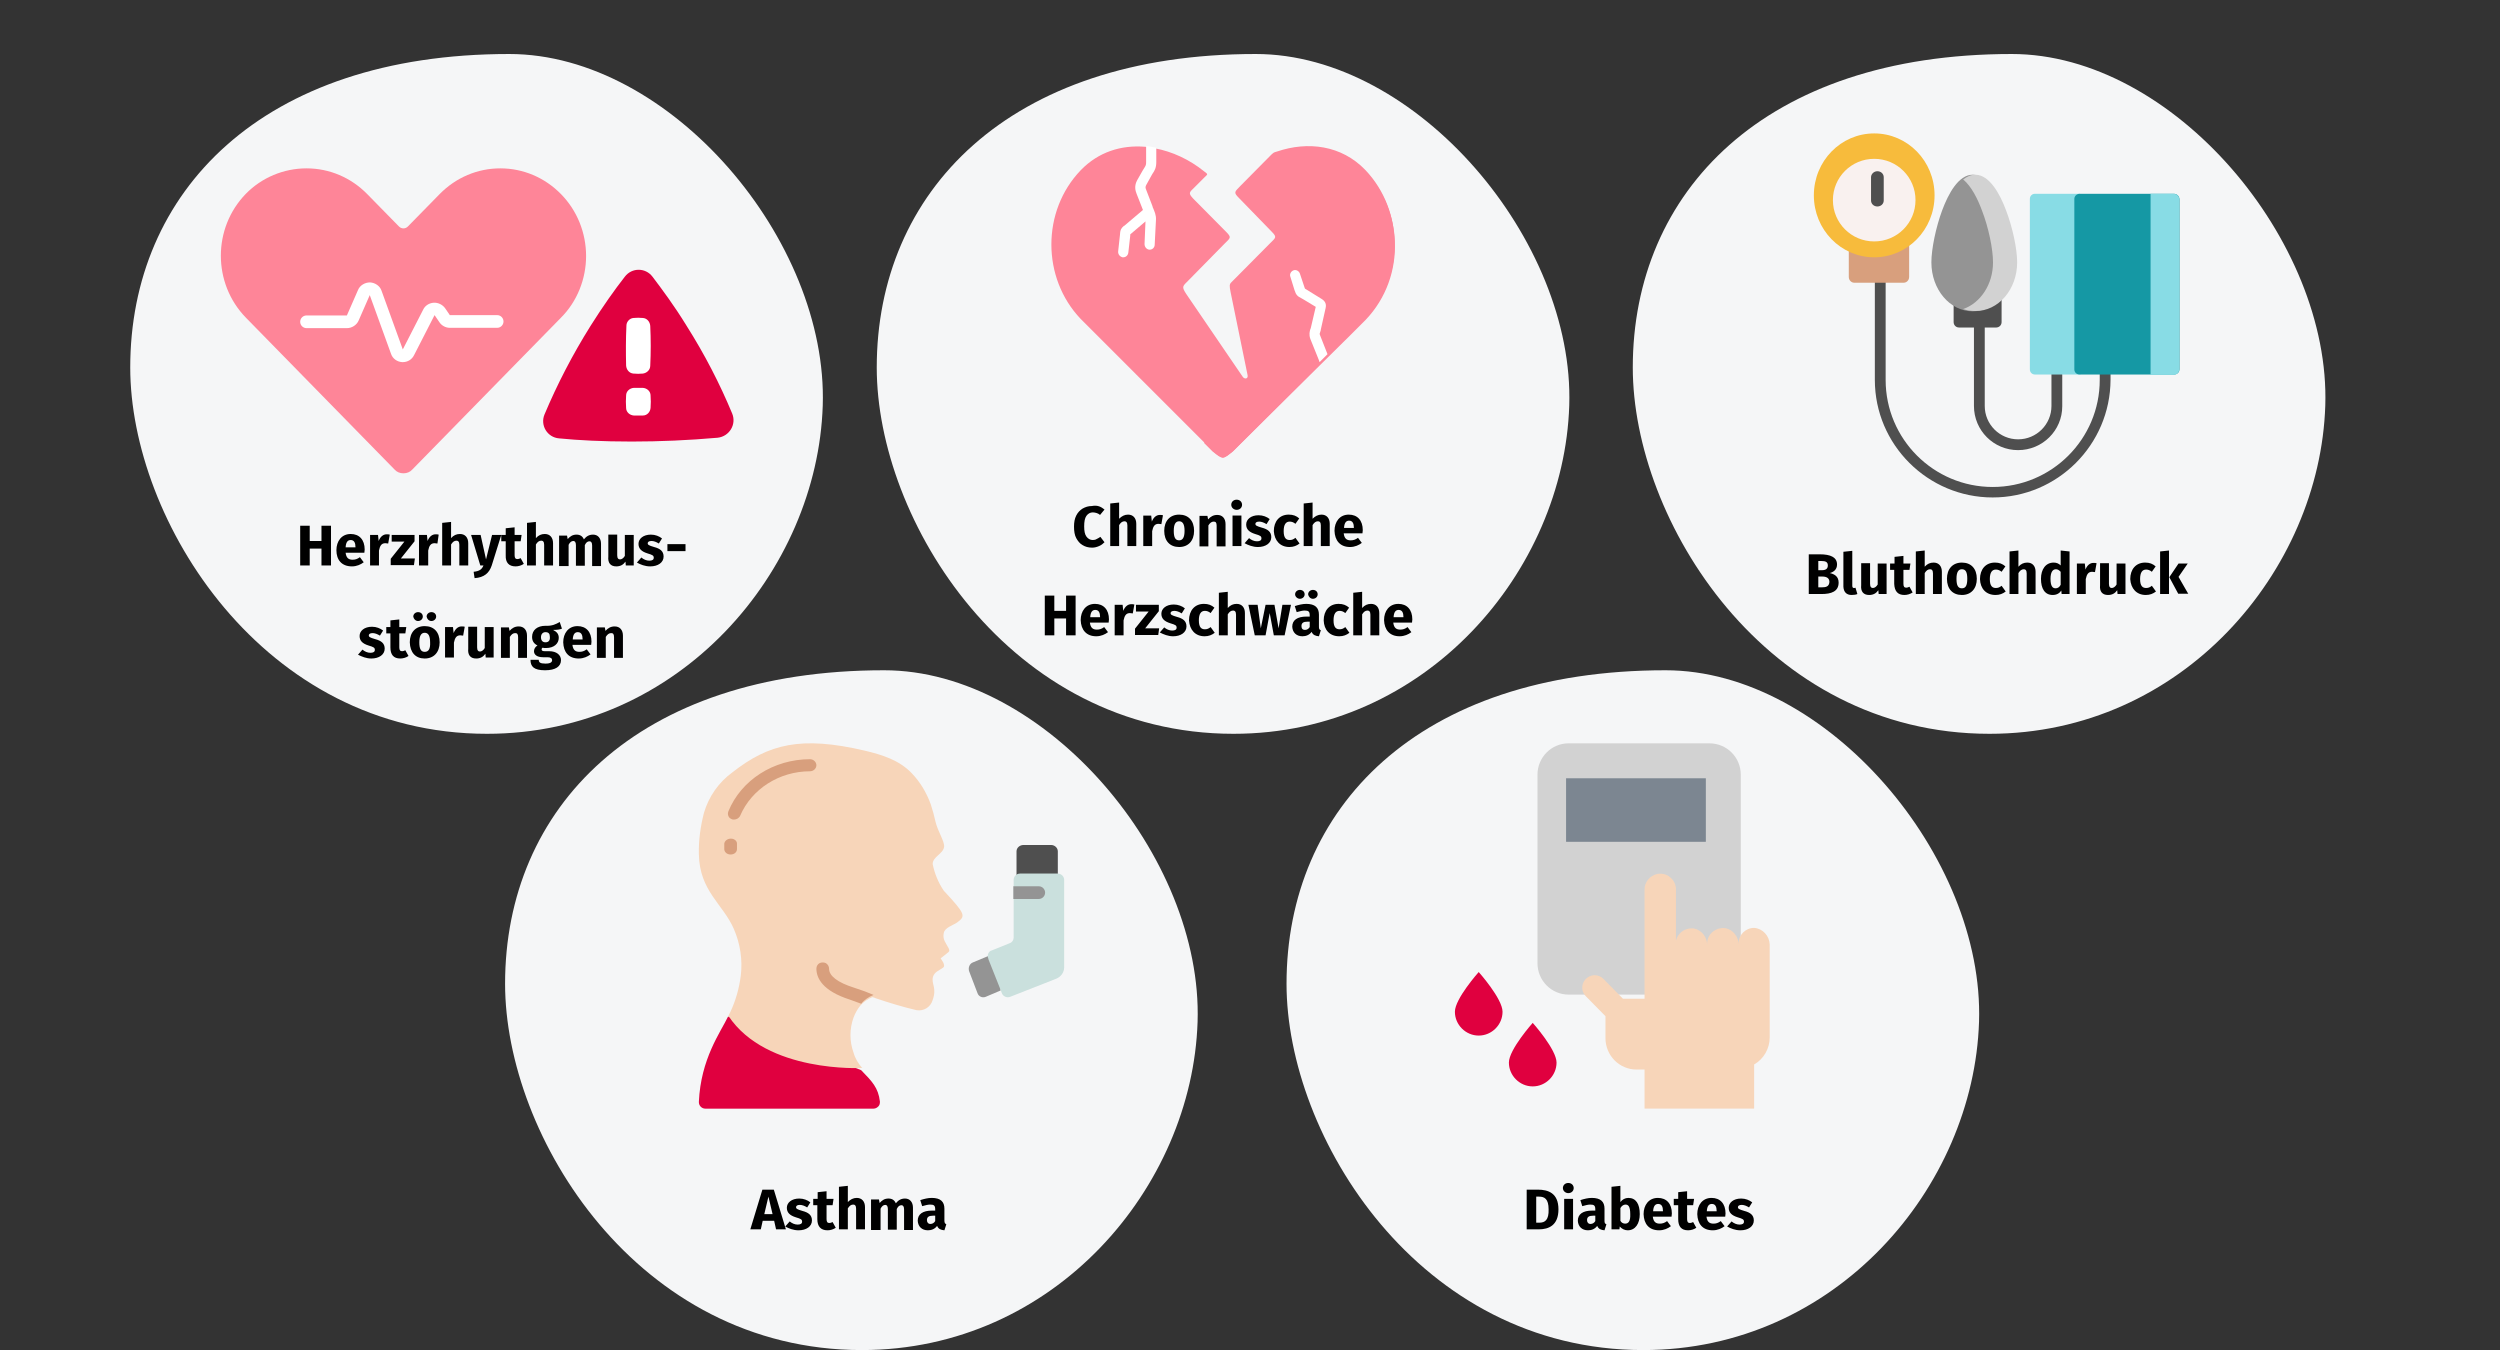 <?xml version="1.0" encoding="UTF-8"?>
<svg xmlns="http://www.w3.org/2000/svg" xmlns:xlink="http://www.w3.org/1999/xlink" id="Ebene_1" version="1.1" viewBox="0 0 787 425">
  <rect x="0" y="0" width="787" height="425" fill="#333333" stroke="none"/>
  <defs>
    <style>
      .st0 {
        fill: #4f4f4f;
      }

      .st1 {
        fill: #88dce5;
      }

      .st2, .st3 {
        fill: #fe8598;
      }

      .st4 {
        fill: #fff;
      }

      .st5 {
        fill: #f9f1ef;
      }

      .st3 {
        fill-rule: evenodd;
      }

      .st6 {
        fill: #d8d8d8;
        fill-opacity: 0;
      }

      .st7 {
        fill: #1598a4;
      }

      .st8 {
        fill: #cae0dd;
      }

      .st9 {
        fill: #f7d5b9;
      }

      .st10 {
        fill: #d89f7d;
      }

      .st11 {
        fill: #949494;
      }

      .st12 {
        fill: #f7bb3c;
      }

      .st13 {
        fill: #7c8691;
      }

      .st14 {
        fill: #d2d2d2;
      }

      .st15 {
        fill: #e0003f;
      }

      .st16 {
        fill: #f5f6f7;
      }
    </style>
  </defs>
  <g id="Page-1">
    <g id="Illustrationen">
      <g id="digital012-telemonitoring-bei-chronisch-kranken">
        <rect id="Rectangle" class="st6" x=".5" y=".5" width="786" height="424"></rect>
        <path id="Oval-Copy-27" class="st16" d="M153.3,231c60.7,0,104-51.3,105.7-103.3S211.1,17,160.3,17c-78,0-119.3,43.5-119.3,98.7,0,48,41.6,115.3,112.3,115.3Z"></path>
        <path id="Oval-Copy-271" data-name="Oval-Copy-27" class="st16" d="M388.3,231c60.7,0,104-51.3,105.7-103.3,1.7-51.9-47.9-110.7-98.7-110.7-78,0-119.3,43.5-119.3,98.7,0,48,41.6,115.3,112.3,115.3Z"></path>
        <path id="Oval-Copy-272" data-name="Oval-Copy-27" class="st16" d="M626.3,231c60.7,0,104-51.3,105.7-103.3,1.7-51.9-47.9-110.7-98.7-110.7-78,0-119.3,43.5-119.3,98.7,0,48,41.6,115.3,112.3,115.3Z"></path>
        <path id="Oval-Copy-273" data-name="Oval-Copy-27" class="st16" d="M517.3,425c60.7,0,104-51.3,105.7-103.3,1.7-51.9-47.8-110.7-98.7-110.7-78,0-119.3,43.5-119.3,98.7,0,48,41.6,115.3,112.3,115.3Z"></path>
        <path id="Oval-Copy-274" data-name="Oval-Copy-27" class="st16" d="M271.3,425c60.7,0,104-51.3,105.7-103.3s-47.9-110.7-98.7-110.7c-78,0-119.3,43.5-119.3,98.7,0,48,41.6,115.3,112.3,115.3Z"></path>
        <path id="Herzrhythmus-störungen" d="M97.5,178v-5.3h3.7v5.3h3v-12.5h-3v4.8h-3.7v-4.8h-3v12.5h3ZM110.8,178.3c1.5,0,2.8-.6,3.7-1.3l-1.2-1.6c-.8.6-1.5.8-2.3.8-1.2,0-2-.5-2.2-2.2h5.9c0-.3.1-.7.1-1,0-3.1-1.7-4.9-4.4-4.9-2.9,0-4.5,2.3-4.5,5.1,0,3.1,1.7,5.1,4.9,5.1ZM112,172.3h-3.2c.1-1.7.7-2.3,1.6-2.3,1.1,0,1.5.9,1.5,2.2v.1h.1ZM119.3,178v-4.7c.3-1.5.8-2.3,2-2.3.3,0,.6.1.9.1l.5-2.8c-.3-.1-.6-.1-1-.1-1.1,0-2,.8-2.5,2.1l-.2-1.9h-2.5v9.6h2.8ZM130.3,178l.3-2.2h-4.4l4.3-5.4v-2h-7.2v2.1h4l-4.3,5.4v2h7.3v.1ZM134.8,178v-4.7c.3-1.5.8-2.3,2-2.3.3,0,.6.1.9.1l.4-2.8c-.3-.1-.6-.1-1-.1-1.1,0-2,.8-2.5,2.1l-.2-1.9h-2.5v9.6h2.9ZM142,178v-6.6c.5-.8,1-1.2,1.7-1.2.5,0,.9.3.9,1.3v6.5h2.8v-7c0-1.8-1-2.9-2.6-2.9-1.1,0-2,.4-2.8,1.3v-5.1l-2.8.3v13.4h2.8ZM149.4,182c3-.2,4.6-1.6,5.4-4l3-9.6h-2.9l-1.9,7.7-1.7-7.7h-3l2.9,9.6h1c-.5,1.2-1.2,1.8-3.1,2l.3,2ZM162.3,178.3c.9,0,1.9-.3,2.6-.8l-1-1.8c-.4.2-.7.3-1,.3-.6,0-.9-.3-.9-1.2v-4.4h1.9l.3-2h-2.2v-2.4l-2.8.3v2.1h-1.4v2h1.4v4.4c-.1,2.3,1,3.5,3.1,3.5ZM168.7,178v-6.6c.5-.8,1-1.2,1.7-1.2.5,0,.9.3.9,1.3v6.5h2.8v-7c0-1.8-1-2.9-2.6-2.9-1.1,0-2,.4-2.8,1.3v-5.1l-2.8.3v13.4h2.8ZM179,178v-6.5c.4-.8.9-1.2,1.5-1.2.4,0,.8.3.8,1.3v6.5h2.8v-6.5c.4-.8.8-1.2,1.5-1.2.4,0,.8.3.8,1.3v6.5h2.8v-7c0-1.8-1-2.9-2.5-2.9-1.2,0-2.1.5-2.9,1.5-.4-1-1.2-1.5-2.3-1.5-1.2,0-2,.5-2.8,1.4l-.2-1.1h-2.5v9.6h3v-.2ZM194,178.3c1.3,0,2.2-.5,2.9-1.5l.1,1.2h2.5v-9.6h-2.8v6.6c-.4.7-1,1.1-1.5,1.1s-.9-.3-.9-1.3v-6.5h-2.8v6.9c-.2,2,.7,3.1,2.5,3.1ZM204.7,178.3c2.4,0,4.2-1.2,4.2-3.1,0-1.7-1.1-2.5-3-3-1.7-.5-2-.7-2-1.2,0-.4.4-.7,1.2-.7.7,0,1.5.3,2.3.8l1-1.6c-.9-.7-2.1-1.2-3.5-1.2-2.4,0-3.9,1.3-3.9,2.9,0,1.5.9,2.4,2.8,3,1.7.5,2,.7,2,1.4,0,.6-.5.9-1.4.9-.9,0-1.8-.4-2.5-1l-1.4,1.6c1.1.6,2.5,1.2,4.2,1.2ZM215.8,173.5v-2.2h-5.7v2.2h5.7ZM116.9,207.3c2.4,0,4.2-1.2,4.2-3.1,0-1.7-1.1-2.5-3-3-1.7-.5-2-.7-2-1.2,0-.4.4-.7,1.2-.7.7,0,1.5.3,2.3.8l1-1.6c-.9-.7-2.1-1.2-3.5-1.2-2.4,0-3.9,1.3-3.9,2.9,0,1.5.9,2.4,2.8,3,1.7.5,2,.7,2,1.4,0,.6-.5.9-1.4.9s-1.8-.4-2.5-1l-1.4,1.6c1.2.6,2.6,1.2,4.2,1.2ZM126,207.3c.9,0,1.9-.3,2.6-.8l-1-1.8c-.4.2-.7.3-1,.3-.6,0-.9-.3-.9-1.2v-4.4h1.9l.3-2h-2.2v-2.4l-2.8.3v2.1h-1.3v2h1.3v4.4c0,2.3,1,3.5,3.1,3.5ZM131.6,195.5c.8,0,1.5-.6,1.5-1.4,0-.8-.6-1.4-1.5-1.4-.8,0-1.5.6-1.5,1.4.1.7.7,1.4,1.5,1.4ZM135.8,195.5c.8,0,1.5-.6,1.5-1.4,0-.8-.6-1.4-1.5-1.4-.8,0-1.5.6-1.5,1.4.1.7.7,1.4,1.5,1.4ZM133.7,207.3c2.9,0,4.7-2,4.7-5.1,0-3.2-1.8-5.1-4.7-5.1-2.9,0-4.7,2-4.7,5.1.1,3.2,1.8,5.1,4.7,5.1ZM133.7,205.2c-1.2,0-1.7-.9-1.7-3,0-2.1.6-3,1.7-3,1.1,0,1.7.9,1.7,3,.1,2.1-.5,3-1.7,3ZM142.9,207v-4.7c.3-1.5.8-2.3,2-2.3.3,0,.6.1.9.1l.5-2.8c-.3-.1-.6-.1-1-.1-1.1,0-2,.8-2.5,2.1l-.2-1.9h-2.5v9.6h2.8ZM149.9,207.3c1.3,0,2.2-.5,2.9-1.5l.1,1.2h2.5v-9.6h-2.8v6.6c-.4.7-1,1.1-1.5,1.1s-.9-.3-.9-1.3v-6.5h-2.8v6.9c-.2,2,.7,3.1,2.5,3.1ZM160.5,207v-6.5c.5-.8,1-1.2,1.7-1.2.6,0,.9.3.9,1.3v6.5h2.8v-7c0-1.8-1-2.9-2.6-2.9-1.2,0-2.1.5-2.9,1.4l-.2-1.1h-2.5v9.6h2.8v-.1ZM171.6,211c3.3,0,5-1.2,5-3.2,0-1.6-1.4-2.8-3.7-2.8h-1.4c-.9,0-1-.3-1-.6,0-.2.1-.4.3-.5.3.1.7.1,1.1.1,2.5,0,4-1.4,4-3.2,0-1.2-.6-1.9-1.8-2.5,1.2,0,2.1-.1,2.8-.4l-.7-2.1c-1.2.7-2.4,1.3-4.5,1.2-2.5,0-4.2,1.3-4.2,3.5,0,1.2.5,2.1,1.7,2.7-.7.4-1.1,1.1-1.1,1.8,0,1,.8,1.9,2.9,1.9h1.4c1,0,1.4.4,1.4.9,0,.6-.4,1.1-2.1,1.1s-2.1-.4-2.1-1.2h-2.6c0,2.1,1,3.3,4.6,3.3ZM171.7,202.2c-.9,0-1.4-.6-1.4-1.6s.6-1.6,1.4-1.6c1,0,1.4.5,1.4,1.5.1,1.2-.5,1.7-1.4,1.7ZM182.2,207.3c1.5,0,2.8-.6,3.7-1.3l-1.2-1.6c-.8.6-1.5.8-2.3.8-1.2,0-2-.5-2.2-2.2h5.9c0-.3.1-.7.1-1,0-3.1-1.7-4.9-4.4-4.9-2.9,0-4.5,2.3-4.5,5.1.1,3.1,1.7,5.1,4.9,5.1ZM183.5,201.3h-3.2c.1-1.7.7-2.3,1.6-2.3,1.1,0,1.5.9,1.5,2.2v.1h.1ZM190.7,207v-6.5c.5-.8,1-1.2,1.7-1.2.6,0,.9.3.9,1.3v6.5h2.8v-7c0-1.8-1-2.9-2.6-2.9-1.2,0-2.1.5-2.9,1.4l-.2-1.1h-2.5v9.6h2.8v-.1Z"></path>
        <path id="chronischerHerzschwäche" d="M352.3,171.9v-6.6c.5-.8,1-1.2,1.7-1.2.5,0,.9.3.9,1.3v6.5h2.8v-7c0-1.8-1-2.9-2.6-2.9-1.1,0-2,.5-2.8,1.3v-5.1l-2.8.3v13.4h2.8ZM362.7,171.9v-4.7c.3-1.5.8-2.3,2-2.3.3,0,.6.1.9.1l.5-2.8c-.3-.1-.6-.1-1-.1-1.1,0-2,.8-2.5,2.1l-.2-1.9h-2.5v9.6h2.8ZM371.2,172.2c2.9,0,4.7-2,4.7-5.1,0-3.2-1.8-5.1-4.7-5.1-2.9,0-4.7,2-4.7,5.1,0,3.2,1.8,5.1,4.7,5.1ZM371.2,170.1c-1.2,0-1.7-.9-1.7-3,0-2.1.6-3,1.7-3,1.1,0,1.7.9,1.7,3,0,2.1-.6,3-1.7,3ZM380.4,171.9v-6.5c.5-.8,1-1.2,1.7-1.2.6,0,.9.3.9,1.3v6.5h2.8v-7c0-1.8-1-2.9-2.6-2.9-1.2,0-2.1.5-2.9,1.4l-.2-1.1h-2.5v9.6h2.8v-.1ZM389.3,160.5c1,0,1.7-.7,1.7-1.6,0-.9-.7-1.6-1.7-1.6s-1.7.7-1.7,1.6c0,.9.8,1.6,1.7,1.6ZM390.8,171.9v-9.6h-2.8v9.6h2.8ZM396,172.2c2.4,0,4.2-1.2,4.2-3.1,0-1.7-1.1-2.5-3-3-1.7-.5-2-.7-2-1.2,0-.4.4-.7,1.2-.7.7,0,1.5.3,2.3.8l1-1.6c-.9-.7-2.1-1.2-3.5-1.2-2.4,0-3.9,1.3-3.9,2.9,0,1.5.9,2.4,2.8,3,1.7.5,2,.7,2,1.4,0,.6-.5.9-1.4.9-.9,0-1.8-.4-2.5-1l-1.4,1.6c1.1.6,2.6,1.2,4.2,1.2ZM405.9,172.2c1.3,0,2.3-.4,3.2-1.1l-1.3-1.8c-.6.5-1.1.7-1.8.7-1.1,0-1.9-.6-1.9-2.8,0-2.1.7-3,1.9-3,.6,0,1.2.2,1.8.7l1.2-1.7c-.9-.8-1.9-1.2-3.3-1.2-2.9,0-4.7,2.1-4.7,5.2.2,3,2,5,4.9,5ZM413.2,171.9v-6.6c.5-.8,1-1.2,1.7-1.2.5,0,.9.3.9,1.3v6.5h2.8v-7c0-1.8-1-2.9-2.6-2.9-1.1,0-2,.5-2.8,1.3v-5.1l-2.8.3v13.4h2.8ZM425,172.2c1.5,0,2.8-.6,3.7-1.3l-1.2-1.6c-.8.6-1.5.8-2.3.8-1.2,0-2-.5-2.2-2.2h5.9c0-.3.1-.7.1-1,0-3.1-1.7-4.9-4.4-4.9-2.9,0-4.5,2.3-4.5,5.1.1,3,1.7,5.1,4.9,5.1ZM426.3,166.2h-3.2c.1-1.7.7-2.3,1.6-2.3,1.1,0,1.5.9,1.5,2.2v.1h.1ZM331.9,200v-5.3h3.7v5.3h3v-12.5h-3v4.8h-3.7v-4.8h-3v12.5h3ZM345.1,200.3c1.5,0,2.8-.6,3.7-1.3l-1.2-1.6c-.8.6-1.5.8-2.3.8-1.2,0-2-.5-2.2-2.2h5.9c0-.3.1-.7.1-1,0-3.1-1.7-4.9-4.4-4.9-2.9,0-4.5,2.3-4.5,5.1.1,3.1,1.8,5.1,4.9,5.1ZM346.4,194.3h-3.2c.1-1.7.7-2.3,1.6-2.3,1.1,0,1.5.9,1.5,2.2v.1h.1ZM353.7,200v-4.7c.3-1.5.8-2.3,2-2.3.3,0,.6.1.9.1l.5-2.8c-.3-.1-.6-.1-1-.1-1.1,0-2,.8-2.5,2.1l-.2-1.9h-2.5v9.6h2.8ZM364.6,200l.3-2.2h-4.4l4.3-5.4v-2h-7.2v2.1h4l-4.3,5.4v2h7.3v.1ZM369.3,200.3c2.4,0,4.2-1.2,4.2-3.1,0-1.7-1.1-2.5-3-3-1.7-.5-2-.7-2-1.2,0-.4.4-.7,1.2-.7.7,0,1.5.3,2.3.8l1-1.6c-.9-.7-2.1-1.2-3.5-1.2-2.4,0-3.9,1.3-3.9,2.9,0,1.5.9,2.4,2.8,3,1.7.5,2,.7,2,1.4,0,.6-.5.9-1.4.9s-1.8-.4-2.5-1l-1.4,1.6c1.2.6,2.6,1.2,4.2,1.2ZM379.2,200.3c1.3,0,2.3-.4,3.2-1.1l-1.3-1.8c-.6.5-1.1.7-1.8.7-1.1,0-1.9-.6-1.9-2.8,0-2.1.7-3,1.9-3,.6,0,1.2.2,1.8.7l1.2-1.7c-.9-.8-1.9-1.2-3.3-1.2-2.9,0-4.7,2.1-4.7,5.2.2,3,2,5,4.9,5ZM386.5,200v-6.6c.5-.8,1-1.2,1.7-1.2.5,0,.9.3.9,1.3v6.5h2.8v-7c0-1.8-1-2.9-2.6-2.9-1.1,0-2,.4-2.8,1.3v-5.1l-2.8.3v13.4h2.8ZM398.4,200l1.3-7,1.3,7h3.4l2-9.6h-2.7l-1.2,7.4-1.3-7.4h-2.8l-1.5,7.4-1-7.4h-2.9l2,9.6h3.4ZM409.2,188.5c.8,0,1.5-.6,1.5-1.4,0-.8-.6-1.4-1.5-1.4-.8,0-1.5.6-1.5,1.4,0,.7.7,1.4,1.5,1.4ZM413.3,188.5c.8,0,1.5-.6,1.5-1.4,0-.8-.6-1.4-1.5-1.4-.8,0-1.5.6-1.5,1.4.1.7.7,1.4,1.5,1.4ZM410,200.3c1.1,0,2.2-.4,2.9-1.4.4,1,1.2,1.3,2.3,1.4l.6-1.9c-.5-.2-.6-.4-.6-1.2v-3.7c0-2.2-1.2-3.4-4-3.4-1.1,0-2.4.3-3.6.7l.6,1.9c1-.3,1.9-.5,2.5-.5,1.2,0,1.6.3,1.6,1.5v.4h-1c-2.9,0-4.5,1.1-4.5,3.2.1,1.8,1.3,3,3.2,3ZM410.8,198.3c-.7,0-1.1-.4-1.1-1.2,0-1,.6-1.4,1.9-1.4h.7v1.7c-.3.5-.8.9-1.5.9ZM421.6,200.3c1.3,0,2.3-.4,3.2-1.1l-1.3-1.8c-.6.5-1.1.7-1.8.7-1.1,0-1.9-.6-1.9-2.8,0-2.1.7-3,1.9-3,.6,0,1.2.2,1.8.7l1.2-1.7c-.9-.8-1.9-1.2-3.3-1.2-2.9,0-4.7,2.1-4.7,5.2.1,3,1.9,5,4.9,5ZM428.8,200v-6.6c.5-.8,1-1.2,1.7-1.2.5,0,.9.3.9,1.3v6.5h2.8v-7c0-1.8-1-2.9-2.6-2.9-1.1,0-2,.4-2.8,1.3v-5.1l-2.8.3v13.4h2.8ZM440.6,200.3c1.5,0,2.8-.6,3.7-1.3l-1.2-1.6c-.8.6-1.5.8-2.3.8-1.2,0-2-.5-2.2-2.2h5.9c0-.3.1-.7.1-1,0-3.1-1.7-4.9-4.4-4.9-2.9,0-4.5,2.3-4.5,5.1.1,3.1,1.8,5.1,4.9,5.1ZM441.9,194.3h-3.2c.1-1.7.7-2.3,1.6-2.3,1.1,0,1.5.9,1.5,2.2v.1h.1ZM346,159.4c.6.2,1.2.6,1.7,1l-1.4,1.7c-.4-.3-.7-.5-1.1-.6-.4-.1-.7-.2-1.2-.2-.8,0-1.5.4-2,1.1-.5.7-.7,1.8-.7,3.3s.2,2.5.7,3.2c.5.7,1.2,1.1,2,1.1.5,0,.9-.1,1.2-.3.4-.2.8-.4,1.2-.7l1.3,1.7c-.5.5-1,.9-1.7,1.2-.7.3-1.4.5-2.2.5-1.2,0-2.2-.3-3-.8-.9-.5-1.5-1.3-2-2.2-.5-.9-.7-2.2-.7-3.6,0-1.4.2-2.5.7-3.5s1.2-1.7,2-2.2c.9-.5,1.8-.8,2.9-.8,1-.2,1.7-.1,2.3.1Z"></path>
        <path id="Bluthochdruck" d="M573.4,187c3.1,0,5.4-.8,5.4-3.6,0-2-1.4-2.7-2.8-3,1.2-.3,2.3-1.1,2.3-2.7,0-2.3-2.1-3.2-5.4-3.2h-3.5v12.5h4ZM573.5,179.5h-1.1v-2.9h.9c1.4,0,2.1.3,2.1,1.4s-.7,1.5-1.9,1.5ZM573.5,184.9h-1.1v-3.4h1.3c1.3,0,2.2.5,2.2,1.7-.1,1.4-1,1.7-2.4,1.7ZM582.9,187.3c.7,0,1.4-.1,1.8-.3l-.6-2c-.1.1-.3.1-.5.1-.3,0-.5-.2-.5-.7v-11l-2.8.3v11c.1,1.7,1,2.6,2.6,2.6ZM588.4,187.3c1.3,0,2.2-.5,2.9-1.5l.1,1.2h2.5v-9.6h-2.8v6.6c-.4.7-1,1.1-1.5,1.1s-.9-.3-.9-1.3v-6.5h-2.8v6.9c-.2,2,.7,3.1,2.5,3.1ZM599.5,187.3c.9,0,1.9-.3,2.6-.8l-1-1.8c-.4.2-.7.3-1,.3-.6,0-.9-.3-.9-1.2v-4.4h1.9l.3-2h-2.2v-2.4l-2.8.3v2.1h-1.4v2h1.3v4.4c.1,2.3,1.1,3.5,3.2,3.5ZM605.9,187v-6.6c.5-.8,1-1.2,1.7-1.2.5,0,.9.3.9,1.3v6.5h2.8v-7c0-1.8-1-2.9-2.6-2.9-1.1,0-2,.4-2.8,1.3v-5.1l-2.8.3v13.4h2.8ZM617.6,187.3c2.9,0,4.7-2,4.7-5.1,0-3.2-1.8-5.1-4.7-5.1-2.9,0-4.7,2-4.7,5.1,0,3.2,1.8,5.1,4.7,5.1ZM617.6,185.2c-1.2,0-1.7-.9-1.7-3,0-2.1.6-3,1.7-3,1.2,0,1.7.9,1.7,3,0,2.1-.5,3-1.7,3ZM628.2,187.3c1.3,0,2.3-.4,3.2-1.1l-1.3-1.8c-.6.5-1.1.7-1.8.7-1.1,0-1.9-.6-1.9-2.8,0-2.1.7-3,1.9-3,.6,0,1.2.2,1.8.7l1.2-1.7c-.9-.8-1.9-1.2-3.3-1.2-2.9,0-4.7,2.1-4.7,5.2.1,3,1.9,5,4.9,5ZM635.4,187v-6.6c.5-.8,1-1.2,1.7-1.2.5,0,.9.3.9,1.3v6.5h2.8v-7c0-1.8-1-2.9-2.6-2.9-1.1,0-2,.4-2.8,1.3v-5.1l-2.8.3v13.4h2.8ZM646.2,187.3c1.3,0,2.2-.6,2.7-1.4l.1,1.1h2.5v-13.4l-2.8-.3v4.7c-.6-.6-1.3-.9-2.2-.9-2.5,0-4,2.1-4,5.1,0,3.1,1.2,5.1,3.7,5.1ZM647.1,185.2c-.9,0-1.6-.6-1.6-3,0-2.1.7-3,1.7-3,.6,0,1,.3,1.5.8v4.1c-.4.8-1,1.1-1.6,1.1ZM656.6,187v-4.7c.3-1.5.8-2.3,2-2.3.3,0,.6.1.9.1l.5-2.8c-.3-.1-.6-.1-1-.1-1.1,0-2,.8-2.5,2.1l-.2-1.9h-2.5v9.6h2.8ZM663.6,187.3c1.3,0,2.2-.5,2.9-1.5l.1,1.2h2.5v-9.6h-2.8v6.6c-.4.7-1,1.1-1.5,1.1s-.9-.3-.9-1.3v-6.5h-2.8v6.9c-.2,2,.7,3.1,2.5,3.1ZM675.5,187.3c1.3,0,2.3-.4,3.2-1.1l-1.3-1.8c-.6.5-1.1.7-1.8.7-1.1,0-1.9-.6-1.9-2.8,0-2.1.7-3,1.9-3,.6,0,1.2.2,1.8.7l1.2-1.7c-.9-.8-1.9-1.2-3.3-1.2-2.9,0-4.7,2.1-4.7,5.2.2,3,2,5,4.9,5ZM682.8,187v-13.7l-2.8.3v13.4h2.8ZM688.9,187l-3.1-5.4,2.9-4.2h-2.9l-2.9,4.3,2.8,5.2h3.2v.1Z"></path>
        <path id="Asthma" d="M239.5,387l.6-2.7h3.6l.6,2.7h3.1l-3.8-12.5h-3.6l-3.8,12.5h3.3ZM243.2,382.2h-2.6l1.3-5.5,1.3,5.5ZM251.4,387.3c2.4,0,4.2-1.2,4.2-3.1,0-1.7-1.1-2.5-3-3-1.7-.5-2-.7-2-1.2,0-.4.4-.7,1.2-.7.7,0,1.5.3,2.3.8l1-1.6c-.9-.7-2.1-1.2-3.5-1.2-2.4,0-3.9,1.3-3.9,2.9,0,1.5.9,2.4,2.8,3,1.7.5,2,.7,2,1.4,0,.6-.5.9-1.4.9-.9,0-1.8-.4-2.5-1l-1.4,1.6c1.1.6,2.5,1.2,4.2,1.2ZM260.5,387.3c.9,0,1.9-.3,2.6-.8l-1-1.8c-.4.2-.7.3-1,.3-.6,0-.9-.3-.9-1.2v-4.4h1.9l.3-2h-2.2v-2.4l-2.8.3v2.1h-1.4v2h1.3v4.4c0,2.3,1.1,3.5,3.2,3.5ZM266.9,387v-6.6c.5-.8,1-1.2,1.7-1.2.5,0,.9.3.9,1.3v6.5h2.8v-7c0-1.8-1-2.9-2.6-2.9-1.1,0-2,.5-2.8,1.3v-5.1l-2.8.3v13.4h2.8ZM277.2,387v-6.5c.4-.8.9-1.2,1.5-1.2.4,0,.8.3.8,1.3v6.5h2.8v-6.5c.4-.8.8-1.2,1.5-1.2.4,0,.8.3.8,1.3v6.5h2.8v-7c0-1.8-1-2.9-2.5-2.9-1.2,0-2.1.5-2.9,1.5-.4-1-1.2-1.5-2.3-1.5-1.2,0-2,.5-2.8,1.4l-.2-1.1h-2.5v9.6h3v-.2ZM292.1,387.3c1.1,0,2.2-.4,2.9-1.4.4,1,1.2,1.3,2.3,1.4l.6-1.9c-.4-.2-.6-.4-.6-1.2v-3.7c0-2.2-1.2-3.4-4-3.4-1.1,0-2.4.3-3.6.7l.6,1.9c1-.3,1.9-.5,2.5-.5,1.2,0,1.6.3,1.6,1.5v.4h-1c-2.9,0-4.5,1.1-4.5,3.2.1,1.8,1.3,3,3.2,3ZM292.9,385.3c-.7,0-1.1-.5-1.1-1.2,0-1,.6-1.4,1.9-1.4h.7v1.7c-.3.5-.8.9-1.5.9Z"></path>
        <path id="Diabetes" d="M484.4,387c3.2,0,6.2-1.3,6.2-6.3,0-5.1-3.2-6.2-6.5-6.2h-3.5v12.5h3.8ZM484.6,384.9h-1v-8.2h.9c1.7,0,3,.7,3,4,.1,3.3-1.1,4.2-2.9,4.2ZM493.7,375.6c1,0,1.7-.7,1.7-1.6s-.7-1.6-1.7-1.6-1.7.7-1.7,1.6.8,1.6,1.7,1.6ZM495.2,387v-9.6h-2.8v9.6h2.8ZM499.9,387.3c1.1,0,2.2-.4,2.9-1.4.4,1,1.2,1.3,2.3,1.4l.6-1.9c-.5-.2-.6-.4-.6-1.2v-3.7c0-2.2-1.2-3.4-4-3.4-1.1,0-2.4.3-3.6.7l.6,1.9c1-.3,1.9-.5,2.5-.5,1.2,0,1.6.3,1.6,1.5v.4h-1c-2.9,0-4.5,1.1-4.5,3.2.1,1.8,1.3,3,3.2,3ZM500.7,385.3c-.7,0-1.1-.5-1.1-1.2,0-1,.6-1.4,1.9-1.4h.7v1.7c-.3.5-.8.9-1.5.9ZM512.4,387.3c2.4,0,3.8-2.1,3.8-5.1,0-3.2-1.2-5.1-3.6-5.1-1,0-1.9.5-2.5,1.3v-5.1l-2.8.3v13.4h2.5l.1-.9c.6.7,1.5,1.2,2.5,1.2ZM511.6,385.2c-.6,0-1.2-.3-1.5-.9v-4c.4-.7,1-1.1,1.6-1.1.9,0,1.5.6,1.5,3,.1,2.3-.6,3-1.6,3ZM522.3,387.3c1.5,0,2.8-.6,3.7-1.3l-1.2-1.6c-.8.6-1.5.8-2.3.8-1.2,0-2-.5-2.2-2.2h5.9c0-.3.1-.7.1-1,0-3.1-1.7-4.9-4.4-4.9-2.9,0-4.5,2.3-4.5,5.1.1,3.1,1.7,5.1,4.9,5.1ZM523.6,381.3h-3.2c.1-1.7.7-2.3,1.6-2.3,1.1,0,1.5.9,1.5,2.2v.1h.1ZM531.4,387.3c.9,0,1.9-.3,2.6-.8l-1-1.8c-.4.2-.7.3-1,.3-.6,0-.9-.3-.9-1.2v-4.4h1.9l.3-2h-2.2v-2.4l-2.8.3v2.1h-1.4v2h1.4v4.4c0,2.3,1,3.5,3.1,3.5ZM539.2,387.3c1.5,0,2.8-.6,3.7-1.3l-1.2-1.6c-.8.6-1.5.8-2.3.8-1.2,0-2-.5-2.2-2.2h5.9c0-.3.1-.7.1-1,0-3.1-1.7-4.9-4.4-4.9-2.9,0-4.5,2.3-4.5,5.1.1,3.1,1.7,5.1,4.9,5.1ZM540.5,381.3h-3.2c.1-1.7.7-2.3,1.6-2.3,1.1,0,1.5.9,1.5,2.2v.1h.1ZM547.9,387.3c2.4,0,4.2-1.2,4.2-3.1,0-1.7-1.1-2.5-3-3-1.7-.5-2-.7-2-1.2,0-.4.4-.7,1.2-.7.7,0,1.5.3,2.3.8l1-1.6c-.9-.7-2.1-1.2-3.5-1.2-2.4,0-3.9,1.3-3.9,2.9,0,1.5.9,2.4,2.8,3,1.7.5,2,.7,2,1.4,0,.6-.5.9-1.4.9-.9,0-1.8-.4-2.5-1l-1.4,1.6c1.1.6,2.5,1.2,4.2,1.2Z"></path>
        <g id="blood-pressure-gauge">
          <g id="Group">
            <path id="Path" class="st0" d="M627.3,156.6c-20.4,0-37.1-16.6-37.1-37v-31.8c0-.9.7-1.7,1.7-1.7s1.7.7,1.7,1.7v31.8c0,18.6,15.1,33.7,33.7,33.7s33.7-15.1,33.7-33.7v-2.9c0-.9.7-1.7,1.7-1.7.9,0,1.7.7,1.7,1.7v2.9c-.1,20.4-16.7,37-37.1,37Z"></path>
            <path id="Path1" data-name="Path" class="st0" d="M635.3,141.7c-7.7,0-13.9-6.2-13.9-13.9v-25.5c0-.9.7-1.7,1.7-1.7.9,0,1.7.7,1.7,1.7v25.5c0,5.8,4.7,10.5,10.5,10.5s10.5-4.7,10.5-10.5v-11.1c0-.9.7-1.7,1.7-1.7.9,0,1.7.7,1.7,1.7v11.2c0,7.6-6.2,13.8-13.9,13.8Z"></path>
          </g>
          <path id="Path2" data-name="Path" class="st10" d="M600.2,75.3c-.5-.3-1.1-.4-1.6-.1-2.2,1.1-4.6,1.7-7.1,1.7s-4.8-.6-7.1-1.7c-.5-.3-1.1-.2-1.6.1s-.8.9-.8,1.6v10.3c0,1,.8,1.8,1.7,1.8h15.6c.9,0,1.7-.8,1.7-1.8v-10.4c0-.6-.3-1.2-.8-1.5Z"></path>
          <path id="Path3" data-name="Path" class="st12" d="M590,42c-10.5,0-19,8.7-19,19.5s8.5,19.5,19,19.5,19-8.7,19-19.5-8.5-19.5-19-19.5Z"></path>
          <path id="Path4" data-name="Path" class="st0" d="M629.1,91.3c-.5-.3-1.2-.3-1.7.1-1.5,1-3.2,1.5-4.8,1.5-1.7,0-3.4-.5-4.9-1.6-.5-.4-1.2-.4-1.7-.1-.7.3-1,.8-1,1.5v8.7c0,.9.7,1.7,1.7,1.7h11.7c.9,0,1.7-.7,1.7-1.7v-8.6c-.1-.7-.4-1.3-1-1.5Z"></path>
          <path id="Path5" data-name="Path" class="st11" d="M630.6,66.2c-1.9-5.1-5.1-11.2-9.6-11.2s-7.7,6.1-9.6,11.2c-2,5.4-3.4,12.2-3.4,16.4,0,8.5,5.8,15.4,13,15.4s13-6.9,13-15.4c0-4.2-1.4-10.9-3.4-16.4Z"></path>
          <path id="Path6" data-name="Path" class="st14" d="M631.5,66.2c-1.9-5.1-5.2-11.2-9.7-11.2-1.4,0-2.6.6-3.8,1.5,2.6,2.1,4.6,6.2,5.9,9.7,2.1,5.4,3.5,12.2,3.5,16.4,0,7-4,12.8-9.4,14.7,1.2.4,2.5.6,3.8.6,7.3.1,13.2-6.8,13.2-15.3,0-4.2-1.4-10.9-3.5-16.4Z"></path>
          <path id="Path7" data-name="Path" class="st1" d="M654.4,61h-13.8c-.9,0-1.6.7-1.6,1.6v53.7c0,.9.7,1.6,1.6,1.6h13.8c.9,0,1.6-.7,1.6-1.6v-53.7c0-.9-.7-1.6-1.6-1.6Z"></path>
          <path id="Path8" data-name="Path" class="st7" d="M684.3,61h-29.6c-.9,0-1.7.7-1.7,1.6v53.7c0,.9.7,1.6,1.7,1.6h29.7c.9,0,1.7-.7,1.7-1.6v-53.7c-.1-.9-.8-1.6-1.8-1.6Z"></path>
          <path id="Path9" data-name="Path" class="st1" d="M684.2,61h-7.2v57h7.2c1,0,1.8-.7,1.8-1.6v-53.8c0-.9-.8-1.6-1.8-1.6Z"></path>
          <path id="Path10" data-name="Path" class="st5" d="M590,50c-7.2,0-13,5.8-13,13s5.8,13,13,13,13-5.8,13-13-5.8-13-13-13Z"></path>
          <path id="Path11" data-name="Path" class="st0" d="M591,65c-1.1,0-2-.8-2-1.9v-7.3c0-1,.9-1.9,2-1.9s2,.8,2,1.9v7.3c0,1.1-.9,1.9-2,1.9Z"></path>
        </g>
        <g id="asthma">
          <path id="Shape" class="st15" d="M271.1,336.9c3.4,3.5,5.4,5.5,5.9,9.9,0,.6-.1,1.1-.5,1.5-.4.4-.9.7-1.5.7h-53c-.5,0-1-.2-1.4-.6-.4-.4-.6-.9-.6-1.5.6-13.6,6.8-21.9,9.2-26.9l41.9,16.9Z"></path>
          <path id="Shape1" data-name="Shape" class="st11" d="M315,311.8l-4.7,2c-.5.2-1.1.2-1.5,0-.5-.2-.9-.6-1.1-1.2l-2.6-6.8c-.4-1.1.1-2.4,1.1-2.8l4.8-2,3.9,4.2.1,6.6Z"></path>
          <path id="Shape2" data-name="Shape" class="st0" d="M333,268v8h-13v-8c0-1.1,1-2,2.2-2h8.7c1.1,0,2.1.9,2.1,2Z"></path>
          <path id="Shape3" data-name="Shape" class="st9" d="M301.3,290.4c-1.3.9-3.9,1.6-4.2,3.3-.2.9-.1,1.8.3,2.6.9,1.8,1.9,2.8,1.2,3.4-.7.6-2.5,2-2.5,2,0,0,1.8,2.2.8,2.9-1.2.9-2.7,1.3-3.2,2.9-.6,2.3,1.3,3.4-.1,7.3-.6,2.2-2.8,3.6-5.1,3.2-4.3-1-8.5-2.3-12.7-3.7h0c-.4-.2-.8-.3-1.2-.4-1.5.6-2.8,1.5-3.8,2.7-.9,1.1-1.6,2.4-2.1,3.7-1.3,3.6-1.3,7.5,0,11.1.5,1.8,1.5,3.4,2.7,4.8,0,0-30.1,1.7-42.1-16.4h0c.2-.5.4-.8.6-1.2,1.7-3.6,2.8-7.5,3.3-11.5.6-5-.2-10.1-2.2-14.7-3.4-7.8-10.8-11.9-11-23.5-.1-4.4.5-8.7,1.6-13,1.5-5.1,4.6-9.6,9-12.8,11.4-8.9,21.5-11.5,41.6-6.8,5.5,1.3,10.9,3,14.8,7.1,2.7,2.8,4.7,6.2,6,9.8.6,1.8,1.1,3.7,1.5,5.5.7,3,2.9,6.2,2.7,7.9-.3,2.2-3.6,3.1-3.6,5.4.6,3,1.8,5.9,3.5,8.4,7,7.5,6.9,8,4.2,10h0Z"></path>
          <path id="Shape4" data-name="Shape" class="st8" d="M335,277v27.5c0,1.6-1,3-2.5,3.6l-14.5,5.7c-1,.4-2.2-.1-2.6-1.1l-.3-.8-3.9-9.8-.1-.4c-.2-.5-.2-1,0-1.5.2-.5.6-.9,1.1-1l5.7-2.3c.8-.3,1.2-1,1.2-1.8v-18.1c0-1.1.9-2,2-2h11.8c1.2,0,2.1.9,2.1,2h0Z"></path>
          <path id="Shape5" data-name="Shape" class="st10" d="M231.1,258c-.3,0-.5,0-.7-.1-.5-.2-.9-.5-1.1-1s-.2-1,0-1.5c4-9.8,14.2-16.4,25.7-16.4,1.1,0,2,.9,2,1.9s-.9,1.9-2,1.9c-9.7,0-18.4,5.6-22,14-.3.7-1.1,1.2-1.9,1.2Z"></path>
          <path id="Shape6" data-name="Shape" class="st10" d="M230,269c-1.1,0-1.9-.7-2-1.6v-1.8c.1-.9,1-1.6,2.1-1.6,1.1,0,2,.8,1.9,1.7v1.6c0,.9-.8,1.7-2,1.7h0Z"></path>
          <path id="Shape7" data-name="Shape" class="st11" d="M329,281c0,1.1-.9,2-2,2h-8v-4h8c1.1,0,2,.9,2,2Z"></path>
          <path id="Shape8" data-name="Shape" class="st10" d="M275,313.2c-1.5.6-2.9,1.5-3.9,2.8l-.2-.1c-1.6-.6-2.8-1-3.3-1.2-8.8-2.8-10.6-6.9-10.6-9.8,0-.7.4-1.4,1-1.7.6-.3,1.4-.3,2,0,.6.4,1,1,1,1.8,0,2.2,2.7,4.3,7.8,5.9.6.2,1.8.6,3.5,1.2l2.7,1.1Z"></path>
        </g>
        <g id="diabetes">
          <path id="Path12" data-name="Path" class="st14" d="M493.8,234h44.3c5.5,0,9.9,4.4,9.9,9.9v59.3c0,5.5-4.4,9.9-9.8,9.9h-44.4c-5.4,0-9.8-4.4-9.8-9.9v-59.3c0-5.5,4.4-9.9,9.8-9.9Z"></path>
          <polygon id="Path13" data-name="Path" class="st13" points="493 245 537 245 537 265 493 265 493 245"></polygon>
          <path id="Path14" data-name="Path" class="st15" d="M473,318.5c0,4.1-3.4,7.5-7.5,7.5s-7.5-3.4-7.5-7.5,7.5-12.5,7.5-12.5c0,0,7.5,8.4,7.5,12.5Z"></path>
          <path id="Path15" data-name="Path" class="st15" d="M490,334.5c0,4.1-3.4,7.5-7.5,7.5s-7.5-3.4-7.5-7.5,7.5-12.5,7.5-12.5c0,0,7.5,8.4,7.5,12.5Z"></path>
          <path id="Path16" data-name="Path" class="st9" d="M527.5,297.2c0-1.5.6-2.8,1.8-3.8,1.1-.9,2.6-1.3,4-1.1,2.4.5,4.1,2.7,4.1,5.1v-.3c0-1.5.6-2.8,1.8-3.8,1.1-.9,2.6-1.3,4-1.1,2.4.5,4.1,2.7,4.1,5.1v-.3c0-2.7,2.2-4.9,4.9-4.9,2.7.2,4.8,2.5,4.9,5.2v29.3c0,3.5-1.9,6.8-4.9,8.5v13.9h-34.5v-12.3h-2.5c-5.4,0-9.8-4.4-9.8-9.9v-6.9l-6.2-6.3c-1.1-1.1-1.4-2.8-.8-4.2.6-1.4,2-2.4,3.6-2.4,1,0,2,.4,2.7,1.1l6.2,6.3h6.8v-34.2c-.1-2.5,1.7-4.6,4.1-5.1,1.4-.2,2.9.1,4,1.1,1.1.9,1.8,2.3,1.8,3.8v17.2h-.1Z"></path>
        </g>
        <g id="broken-heart">
          <path id="Path17" data-name="Path" class="st3" d="M429.8,100.4l-5,5-7,7-1.3,1.3-1.2,1.2-27.1,27.1c-1.6,1.3-2.4,1.9-3.2,2-.8,0-1.6-.7-3.2-2l-36.6-36.6-5-5c-12.3-12.9-12.3-34,0-46.8,5.6-5.8,12.8-8,20.2-7.4.5,0,1.1.1,1.6.2s1.1.2,1.6.3c5.4,1,10.8,3.5,15.4,7.2,1.4,1.1,1.3.8,0,2.1l-2.8,2.8c-1.8,1.8-2.3,1.9-.5,3.8l10.3,10.4c1.8,1.8,1.3,1.9-.5,3.7l-11.4,11.6c-1.8,1.8-2.2,1.9-.7,4.2l17.8,26.1c.6.9,1.9.7,1.5-.7l-5.3-25.9c-.4-2-.4-2.5.2-3.1l12.2-12.3c1.8-1.8,2.3-1.9.5-3.7l-10.3-10.6c-1.8-1.8-1.3-1.9.5-3.8l9.7-9.8c.8-.7.7-.7,1.8-1,9.7-3.3,20.3-2,27.8,5.8,12.3,12.9,12.3,34,0,46.9Z"></path>
          <path id="Path18" data-name="Path" class="st3" d="M379,139.4l2.7,2.7c1.6,1.3,2.4,1.9,3.2,2,.8,0,1.6-.7,3.2-2l28.5-28.2,8.3-8.2,5-5c6.5-6.8,9.6-15.8,9.2-24.7-.3-8-3.4-15.8-9.2-21.9-3.8-4-8.5-6.3-13.4-7.1,1.4.9,2.7,2,3.9,3.3,12.4,12.8,12.4,33.7,0,46.5-13.8,13.5-28.4,32.3-41.4,42.6Z"></path>
          <path id="Path19" data-name="Path" class="st4" d="M362.4,55.4c.2-.3.3-.5.4-.7.7-1,1.2-1.9,1.2-3.7v-4.5c-.5-.1-1.1-.2-1.6-.3-.6-.1-1.1-.2-1.6-.2v5c0,.9-.1,1.1-.6,1.9-.1.2-.3.5-.5.8l-1.7,3c-1,1.8-.6,3.3-.2,4.3l2,5.1-5.9,5h-.1c-.9.8-1.1,1.3-1.2,2.3v.2l-.6,5.5c-.1.9.5,1.7,1.4,1.9h.2c.8,0,1.5-.6,1.6-1.5l.6-5.3v-.4l.1-.1,4.7-4-.3,7.1c0,.9.6,1.7,1.5,1.8h.1c.9,0,1.6-.7,1.6-1.6l.4-7.8c.1-1.5-.5-2.7-.9-3.7-.1-.2-.2-.4-.2-.6l-2-5.2c-.3-.7-.2-.9,0-1.4l1.6-2.9Z"></path>
          <path id="Path20" data-name="Path" class="st4" d="M415.5,105.4c-.1-.3-.1-.4.1-.9.1-.2.2-.5.2-.8l1.5-6.7c.1-.5.4-1.8-1.1-2.8l-4.2-2.6c-.3-.2-.6-.4-.8-.5-.2-.1-.4-.2-.4-.3,0,0-.1-.1-.2-.5l-1.4-4.2c-.3-.8-1.2-1.3-2-1-.8.3-1.3,1.2-1,2l1.3,4.2c.5,1.6,1,2,2.2,2.6.2.1.4.2.7.4l3.8,2.3-1.5,6.4c0,.2-.1.4-.2.6-.2.7-.5,1.7,0,3.1l2.7,6.7c.1.2.1.3.2.6l1.3-1.3,1.2-1.2-2.4-6.1Z"></path>
        </g>
        <g id="healthcare-and-medical-2">
          <path id="Path21" data-name="Path" class="st2" d="M176.6,100l-46.8,47.8c-.7.8-1.7,1.2-2.8,1.2s-2.1-.4-2.8-1.2l-46.8-47.8c-10.5-10.8-10.5-28.2,0-39,5-5.1,11.9-8,19.1-8s14,2.9,19.1,8.1l10,10.2c.4.4.9.6,1.4.6s1-.2,1.4-.6l10-10.2c5.1-5.2,11.9-8.1,19.1-8.1s14,2.9,19.1,8.1c5.1,5.2,7.9,12.2,7.9,19.5,0,7.2-2.8,14.3-7.9,19.4Z"></path>
          <path id="Path22" data-name="Path" class="st2" d="M100.4,65.6l-.1.3c-.4,1.6-1.9,2.8-3.6,3-1.3.1-2.7.4-3.9.9-1.7.6-3.6,0-4.5-1.5l-.2-.3c-.6-.9-.8-2.1-.5-3.2.3-1.1,1.2-1.9,2.2-2.4,2.2-.7,4.4-1.2,6.6-1.4,1.2-.1,2.4.4,3.2,1.3.8.9,1.1,2.2.8,3.3h0Z"></path>
          <path id="Path23" data-name="Path" class="st2" d="M83,94.9c-4.4-4.6-6.3-11.2-5.2-17.6.2-1.3,1-2.4,2.2-2.9,1.1-.5,2.5-.5,3.6.2l.1.1c1.4.8,2.1,2.4,1.8,4-.7,3.8.4,7.7,3,10.5,1.2,1.3,1.4,3.3.5,4.8l-.1.1c-.6,1-1.6,1.7-2.8,1.9-1.1.1-2.3-.3-3.1-1.1h0Z"></path>
          <path id="Path24" data-name="Path" class="st4" d="M126.8,114h-.2c-1.6-.1-3-1.1-3.5-2.6l-6.7-18.5-3.5,8c-.6,1.4-2.1,2.4-3.7,2.4h-12.7c-1.1,0-2-.9-2-2,0-1.1.9-2,2-2h12.7l3.5-8c.6-1.5,2.2-2.4,3.8-2.4,1.6.1,3.1,1.1,3.6,2.6l6.7,18.5,6.4-12.5c.6-1.3,1.9-2.1,3.3-2.2,1.4-.1,2.8.6,3.6,1.7l1.5,2.2h14.9c1.1,0,2,.9,2,2,0,1.1-.9,2-2,2h-14.9c-1.3,0-2.6-.7-3.3-1.8l-1.5-2.2-6.4,12.5c-.7,1.5-2.1,2.3-3.6,2.3Z"></path>
        </g>
        <g id="Group-2">
          <path id="Path25" data-name="Path" class="st15" d="M198.9,139h0c-9.2,0-16.9-.4-22.9-1-3.7-.3-6-4.1-4.6-7.5,4-9.5,8.8-18.8,14.5-27.9,3.9-6.2,7.6-11.4,10.8-15.5,2.2-2.9,6.5-2.9,8.7,0,3.1,4.1,6.9,9.2,10.7,15.4,5.7,9,10.5,18.3,14.4,27.7,1.4,3.4-.9,7.2-4.6,7.6-9.1.8-18.2,1.2-27,1.2Z"></path>
          <g id="Group1" data-name="Group">
            <path id="Path26" data-name="Path" class="st4" d="M199.4,100.1c1-.1,2-.1,3,0,1.3.1,2.2,1.2,2.3,2.5.2,4.2.2,8.4,0,12.5,0,1.3-1,2.3-2.3,2.5-1,.1-2,.1-3,0-1.3-.1-2.2-1.2-2.3-2.5-.1-4.2-.1-8.4.1-12.6,0-1.2,1-2.3,2.2-2.4Z"></path>
            <path id="Path27" data-name="Path" class="st4" d="M199.5,122.1h2.9c1.3.1,2.4,1.1,2.4,2.4.1,1.3.1,2.6,0,3.9-.1,1.3-1.1,2.4-2.4,2.4h-2.9c-1.3-.1-2.4-1.1-2.4-2.4-.1-1.3-.1-2.6,0-3.9,0-1.3,1.1-2.3,2.4-2.4Z"></path>
          </g>
        </g>
      </g>
    </g>
  </g>
</svg>
